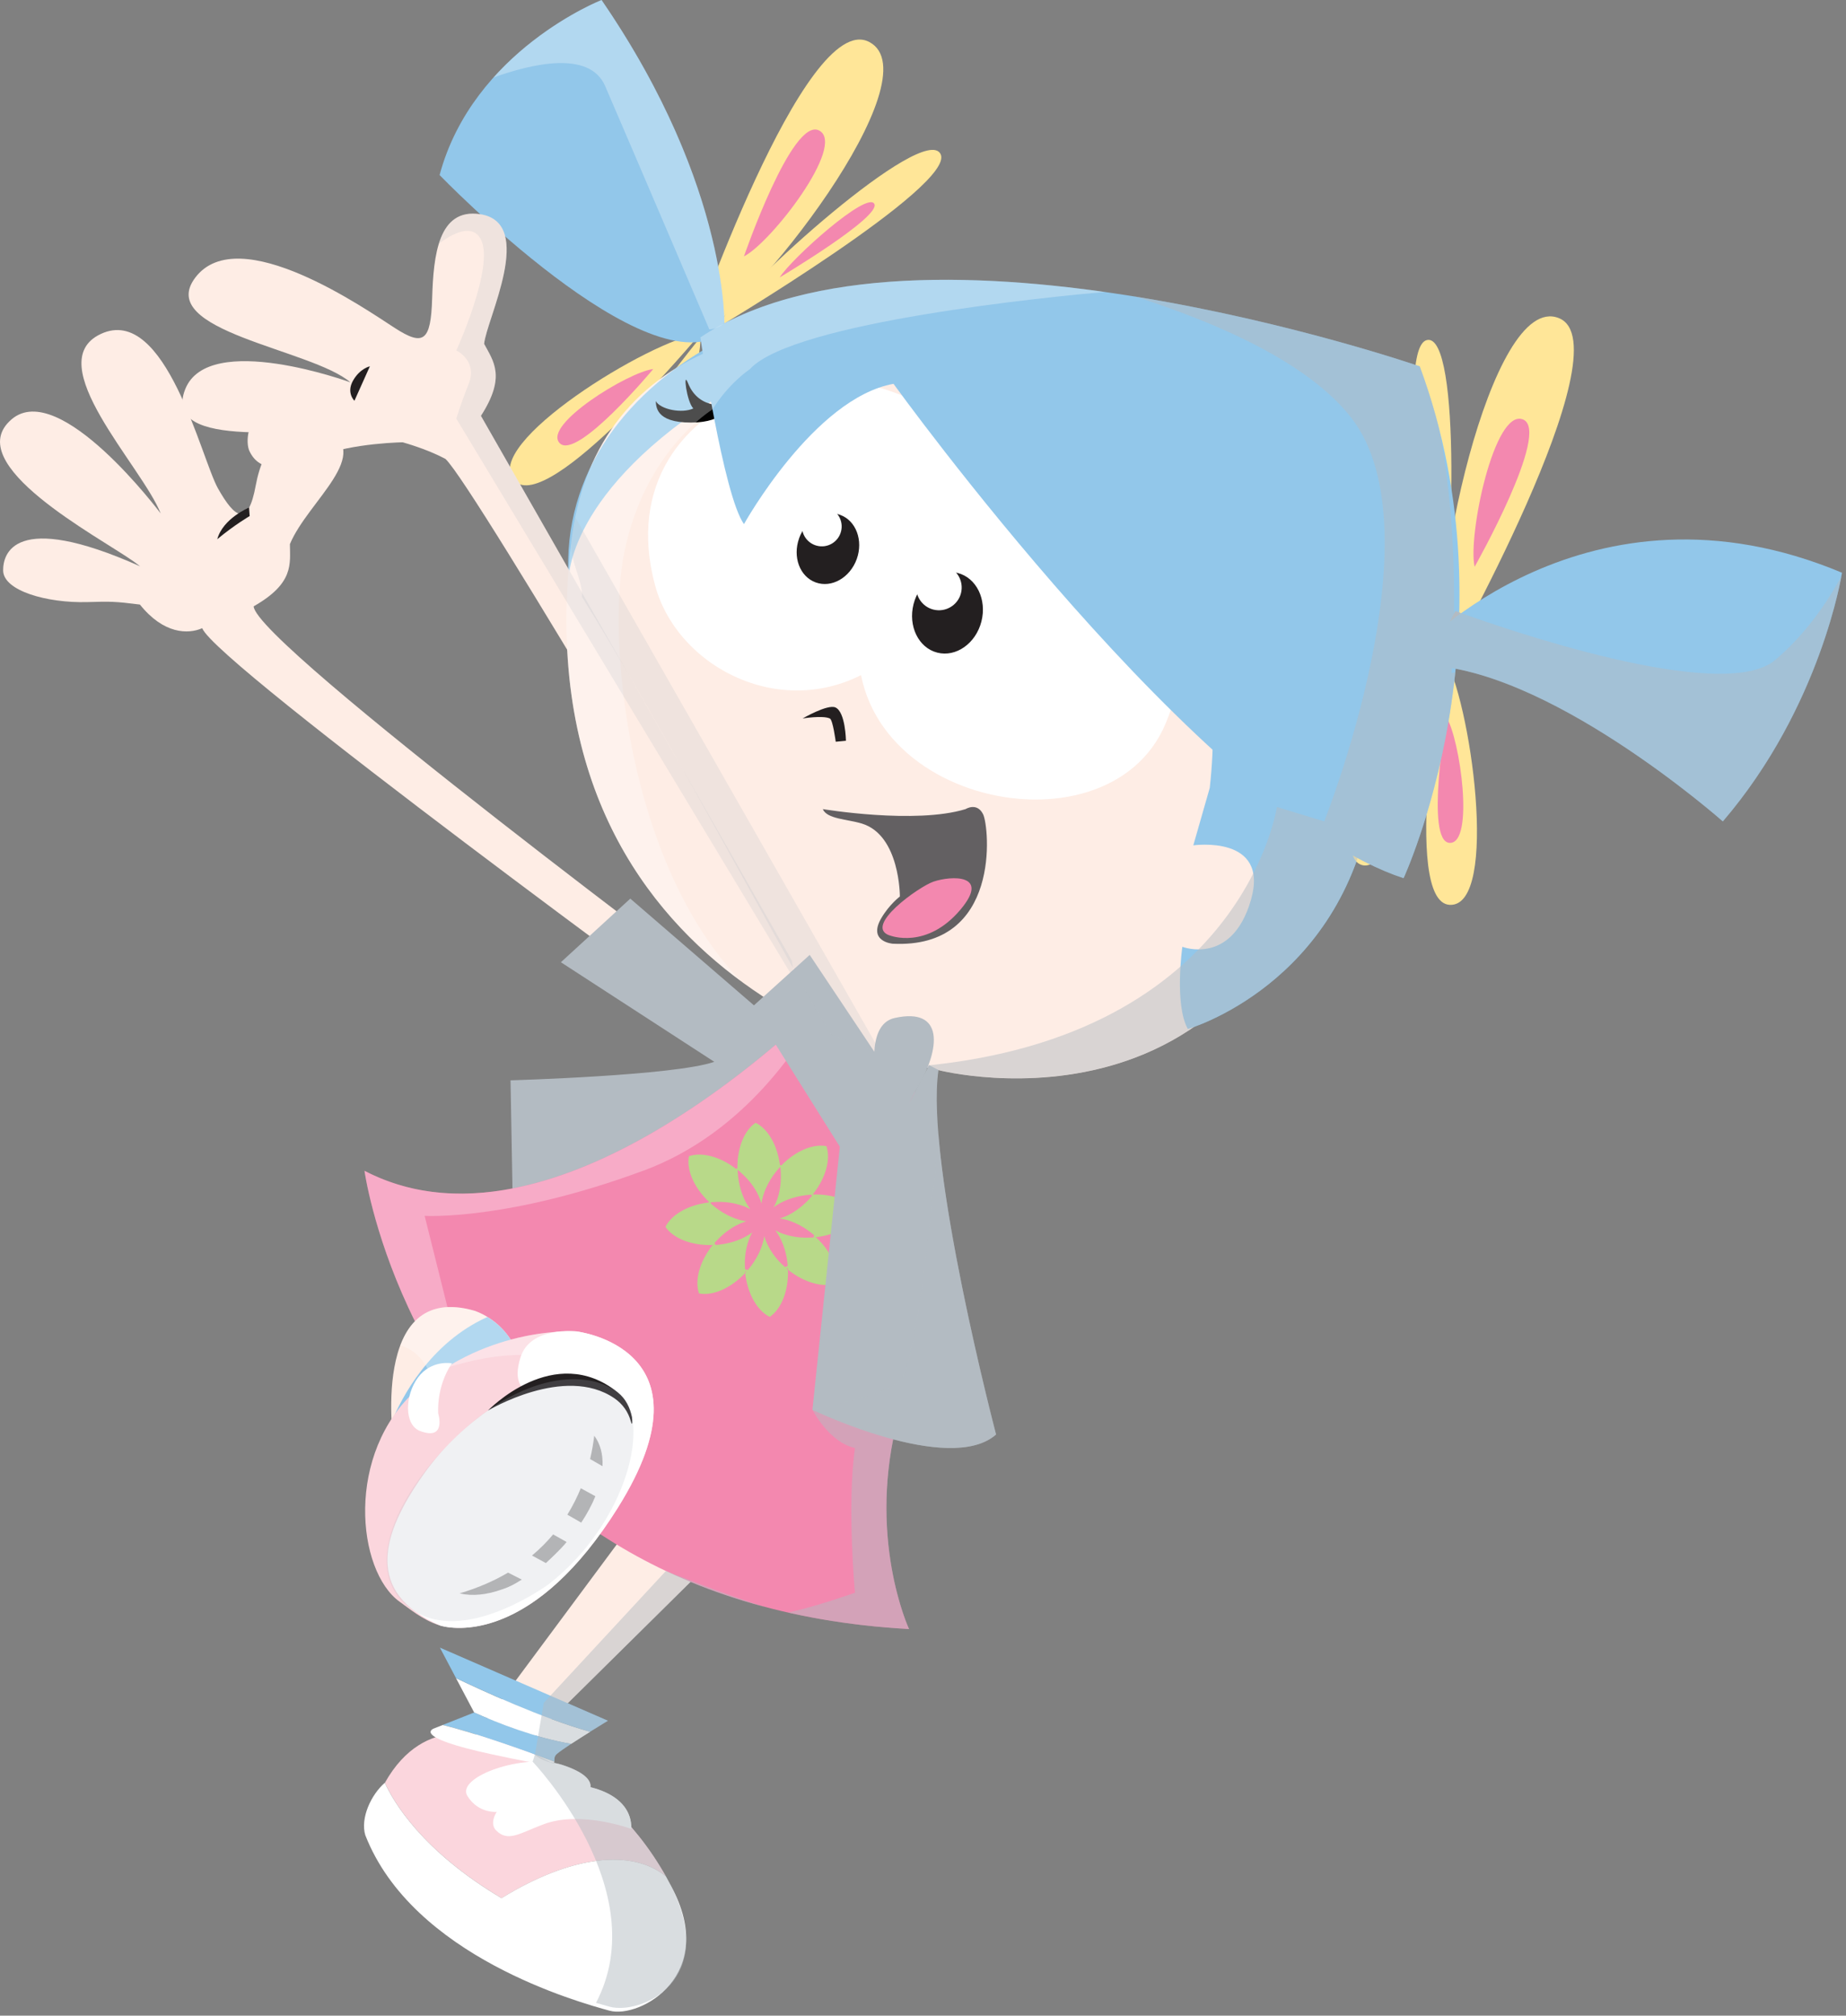 <?xml version="1.0" encoding="UTF-8"?> <svg xmlns="http://www.w3.org/2000/svg" width="305" height="333" viewBox="0 0 305 333" fill="none"><rect x="0" y="0" width="305" height="333" fill="#808080" stroke="none"/> <g clip-path="url(#clip0_23_95)"> <path d="M41.91 100.17C48.64 96.35 47.91 93.12 47.9 89.89C50.87 82.74 62.08 74.86 53.66 70.78C47.65 67.87 43.46 73.59 42.26 80.17C40.98 87.17 38.81 85.63 36.03 80.72C33.25 75.81 27.38 50.17 16.66 55.17C6.51 59.91 23.45 76.99 26.55 84.83C26.55 84.83 9.83 62.49 1.91 69.28C-6.69 76.65 16.25 88.63 22.07 92.75C22.07 92.75 22.48 93.04 23.15 93.56C2.16 84.2 0.49 91.63 0.52 94.25C0.55 97.61 7.79 99.65 14.4 99.47C18.28 99.36 18.94 99.35 23.12 99.88C27.03 104.77 31.09 104.81 33.41 103.78C35.59 109.65 118.75 170.37 118.75 170.37L122.58 166.19C122.58 166.19 42.16 106.32 41.91 100.17Z" fill="#FEEDE5"></path> <path d="M41.15 83.85C41.15 83.85 36.82 85.65 35.9 89.08C38.73 86.72 41.25 85.26 41.25 85.26L41.15 83.85Z" fill="#231F20"></path> <path d="M107.74 247.29L75.86 290.24L80.68 294.36L118.84 256.64C118.84 256.64 115.24 256.69 107.74 247.29Z" fill="#FEEDE5"></path> <path d="M110.01 309.97C99.08 290.6 80.87 287.27 80.87 287.27C80.87 287.27 70.29 282.61 63.59 294.53C65.01 297.66 69.73 305.77 82.87 313.59C94.46 306.45 104.44 305.46 110.01 309.97Z" fill="#FBD6DD"></path> <path d="M60.35 303.17C68.17 323.23 95.68 330.8 100.7 332.18C105.72 333.56 118.83 326.27 110.87 311.57C110.58 311.03 110.29 310.5 110 309.97C104.44 305.46 94.45 306.45 82.86 313.59C69.72 305.77 65 297.66 63.58 294.53C61.3 296.5 59.52 300.38 60.35 303.17Z" fill="white"></path> <path d="M97.48 286.1C89.74 283.97 79.39 279.18 75.34 277.24L78.35 282.93C82.31 284.7 88.44 287.11 94.37 288.1C95.36 287.45 96.48 286.74 97.49 286.11L97.48 286.1Z" fill="white"></path> <path d="M100.44 284.28L72.68 272.2L75.34 277.23C79.39 279.17 89.74 283.96 97.48 286.09C99.1 285.08 100.44 284.27 100.44 284.27V284.28Z" fill="#92C7EA"></path> <path d="M94.36 288.09C88.43 287.1 82.29 284.69 78.34 282.92L73.14 284.98C78.35 286.23 86.5 289.15 91.58 291.03C91.63 290.69 91.48 290.21 92.01 289.76C92.47 289.37 93.35 288.76 94.36 288.09Z" fill="#92C7EA"></path> <path d="M71.74 285.54C71.74 285.54 67.57 286.88 81.32 289.84C90.53 291.83 91.47 291.73 91.58 291.04C86.5 289.15 78.35 286.24 73.14 284.99L71.74 285.54Z" fill="white"></path> <path d="M93.77 297.57C97.21 297.38 100.61 294.09 92.89 291.58C86.6 289.54 75.29 293.55 77.22 296.7C79.05 299.68 82.16 299.34 82.16 299.34C84.59 298.58 88.25 297.69 88.25 297.69L93.78 297.57H93.77Z" fill="white"></path> <path d="M104.32 302.16C104.32 302.16 96.04 299.06 89.85 301.37C85.83 302.87 83.95 304.4 81.96 302.39C80.16 300.57 83.36 295.63 91.22 294.83C96.64 294.28 104.45 296.12 104.31 302.16H104.32Z" fill="white"></path> <g style="mix-blend-mode:multiply" opacity="0.5"> <path d="M110.88 311.56C110.59 311.01 110.3 310.49 110.01 309.96C108.26 306.86 106.32 304.17 104.3 301.84C104.21 298.18 101.14 296.12 97.53 295.24C97.69 294.11 96.54 292.75 92.89 291.56C92.29 291.36 91.64 291.23 90.96 291.14C90.06 290.65 89.19 290.23 88.36 289.85C88.2 290.56 87.99 291.03 87.99 291.03C87.99 291.03 108.27 312.24 98.47 330.89C99.43 331.17 100.19 331.38 100.71 331.52C105.73 332.9 118.79 327.45 110.88 311.55V311.56Z" fill="#B3BBC2"></path> </g> <path d="M118 175.41L92.67 158.97L104.14 148.46L131.39 171.98C131.39 171.98 120.68 196.08 84.73 199.52L84.35 178.48C84.35 178.48 111.5 177.71 118.01 175.42L118 175.41Z" fill="#B3BBC2"></path> <path d="M118.09 54.41C118.09 54.41 158.08 30.6 155.4 25.44C152.67 20.2 122.88 46.82 118.09 54.41Z" fill="#FFE698"></path> <path d="M128.82 45.83C128.82 45.83 145.58 35.85 144.46 33.69C143.31 31.49 130.83 42.65 128.82 45.83Z" fill="#F388AF"></path> <path d="M115.72 55.75C115.72 55.75 93.64 82.49 99.34 86.23C105.14 90.04 116.04 62.84 115.72 55.75Z" fill="#FFE698"></path> <path d="M111.83 63.41C111.83 63.41 100.71 76.87 103.58 78.75C106.5 80.67 111.98 66.98 111.83 63.41Z" fill="#F388AF"></path> <path d="M113.96 56.54C113.96 56.54 132.97 1.37 143.61 6.93C154.44 12.59 124.6 51.24 113.96 56.54Z" fill="#FFE698"></path> <path d="M122.92 42.35C122.92 42.35 130.89 19.22 135.34 21.56C139.88 23.93 127.37 40.13 122.92 42.35Z" fill="#F388AF"></path> <path d="M115.7 55.12C115.7 55.12 90.58 85.27 84.99 79.43C79.3 73.49 107.58 56.05 115.7 55.12Z" fill="#FFE698"></path> <path d="M107.93 60.97C107.93 60.97 95.29 76.15 92.47 73.21C89.6 70.22 103.84 61.44 107.93 60.97Z" fill="#F388AF"></path> <path d="M60.22 193.42C60.22 193.42 61.59 203.34 67.46 216C69.31 219.99 71.61 224.26 74.46 228.57C86.79 247.27 109.37 266.88 150.19 269.13C150.19 269.13 143.06 253.85 148.49 233.82C153.92 213.79 150.53 167.95 150.53 167.95L138.65 162.86C138.65 162.86 93.49 210.73 60.22 193.42Z" fill="#F388AF"></path> <g style="mix-blend-mode:overlay" opacity="0.3"> <path d="M106.33 193.4C123.05 187.2 132.45 172.49 136.16 165.37C126.27 174.98 88.84 208.33 60.22 193.43C60.22 193.43 61.59 203.35 67.46 216.01C69.31 220 71.61 224.27 74.46 228.58C75.7 230.45 77.04 232.34 78.49 234.21L70.16 200.87C70.16 200.87 83.85 201.72 106.33 193.39V193.4Z" fill="white"></path> </g> <path d="M155.06 176.79C155.06 176.79 212.55 191.73 221.16 122.92C229.02 60.01 102.52 22 94.4 89.42C85.35 164.57 155.06 176.79 155.06 176.79Z" fill="#FEEDE5"></path> <path d="M195.35 156.42C195.35 156.42 193.99 165.93 196.26 170C196.26 170 221.61 162.76 226.59 132.88C231.57 103 210.82 63.87 168.92 50.61C138.48 40.98 91.69 59.99 93.95 95.76C93.95 95.76 93.59 81.05 119.7 64.93C145.18 49.21 206.67 68.59 199.88 130.16L197.16 139.66C197.16 139.66 209.84 137.85 206.67 148.72C203.5 159.59 195.35 156.42 195.35 156.42Z" fill="#92C7EA"></path> <path d="M237.47 105.88C237.47 105.88 230.02 57.68 235.72 56.19C241.51 54.68 240.22 96.8 237.47 105.88Z" fill="#FFE698"></path> <path d="M237.16 91.43C237.16 91.43 234.04 71.23 236.42 70.6C238.85 69.96 238.31 87.62 237.16 91.43Z" fill="#F388AF"></path> <path d="M237.96 108.69C237.96 108.69 231.61 144.8 225.05 142.92C218.38 141 232.3 113.39 237.96 108.69Z" fill="#FFE698"></path> <path d="M234.57 117.12C234.57 117.12 231.38 135.3 228.07 134.35C224.71 133.39 231.72 119.49 234.57 117.12Z" fill="#F388AF"></path> <path d="M238.49 110.64C238.49 110.64 268.71 57.06 257.57 52.56C246.23 47.97 235.71 98.55 238.49 110.64Z" fill="#FFE698"></path> <path d="M243.64 93.64C243.64 93.64 256.31 71.19 251.64 69.3C246.88 67.38 242.48 88.58 243.64 93.64Z" fill="#F388AF"></path> <path d="M238.47 108.26C238.47 108.26 231.44 149.16 239.55 149.49C247.79 149.82 242.98 115.31 238.47 108.26Z" fill="#FFE698"></path> <path d="M238.97 118.49C238.97 118.49 235.43 139.08 239.51 139.25C243.66 139.42 241.24 122.04 238.97 118.49Z" fill="#F388AF"></path> <path d="M119.69 54.76C119.69 54.76 120.92 31.38 99.39 0C99.39 0 78.16 8.31 72.63 28.92C72.63 28.92 107.39 64.91 119.7 54.76H119.69Z" fill="#92C7EA"></path> <path d="M146.46 108.88C131.52 120.42 112.11 111.11 108.23 96.69C99.36 63.79 144.08 50.99 162.42 75.78C180.75 100.57 159.39 98.89 146.46 108.88Z" fill="white"></path> <path d="M120.55 66.8C120.55 66.8 115.55 68.05 113.66 63.26C112.81 61.1 113.44 66.35 114.55 67.48C112.69 68.35 109.13 67.66 108.34 66.26C108.44 67.08 108.25 69.82 114.15 69.81C120.05 69.81 120.55 66.8 120.55 66.8Z" fill="#010101"></path> <path d="M132.03 88.92C133.15 85.84 136.18 84.11 138.81 85.06C141.44 86.01 142.66 89.29 141.55 92.37C140.43 95.45 137.4 97.18 134.77 96.22C132.14 95.27 130.92 92 132.04 88.91L132.03 88.92Z" fill="#231F20"></path> <path d="M132.6 86.17C133.05 84.41 134.83 83.35 136.59 83.8C138.35 84.25 139.41 86.03 138.96 87.79C138.51 89.55 136.73 90.61 134.97 90.16C133.21 89.71 132.15 87.92 132.6 86.17Z" fill="white"></path> <path d="M183.3 81.04C183.3 81.04 148.84 73.59 142.56 100.9C135.43 131.88 182.97 143 192.64 119.4C203.9 91.92 183.3 81.03 183.3 81.03V81.04Z" fill="white"></path> <path d="M150.94 99.8C151.87 96.17 155.14 93.86 158.23 94.66C161.33 95.45 163.08 99.04 162.15 102.68C161.22 106.31 157.95 108.61 154.86 107.82C151.76 107.03 150.01 103.44 150.94 99.8Z" fill="#231F20"></path> <path d="M151.42 96.5C151.73 94.45 153.65 93.04 155.7 93.35C157.75 93.66 159.16 95.58 158.85 97.63C158.54 99.68 156.62 101.09 154.57 100.78C152.52 100.47 151.11 98.55 151.42 96.5Z" fill="white"></path> <path d="M135.94 133.67C135.94 133.67 151.22 136.22 159.54 133.67C159.54 133.67 161.41 132.48 162.43 134.52C163.45 136.56 165.5 156.81 147.49 155.91C147.49 155.91 143.32 155.59 145.62 151.67C146.96 149.4 148.68 148.11 148.68 148.11C148.68 148.11 148.72 137.99 142.4 136.06C140.01 135.33 136.63 135.32 135.95 133.68L135.94 133.67Z" fill="#636062"></path> <path d="M147.04 154.55C147.04 154.55 153.1 156.95 158.73 150.23C163.66 144.34 157.15 144.67 154.24 145.65C151.86 146.45 142.51 153.08 147.03 154.56L147.04 154.55Z" fill="#F388AF"></path> <path d="M148.72 193.99C148.72 193.99 147.36 186.74 151.44 179.95C155.51 173.16 155.97 166.37 147.82 168.18C139.67 169.99 148.73 193.98 148.73 193.98L148.72 193.99Z" fill="#B3BBC2"></path> <path d="M234.06 107.52C234.06 107.52 262.24 76.96 304.34 94.62C304.34 94.62 300.94 116.69 284.65 135.7C284.65 135.7 255.11 109.56 234.4 109.9L234.06 107.52Z" fill="#92C7EA"></path> <path d="M231.9 145.09C231.9 145.09 250.78 104.36 234.57 60.53C234.57 60.53 151.53 31.82 115.72 55.75C115.72 55.75 119.53 81.84 122.92 86.59C122.92 86.59 134.49 65.78 147.63 63.41C147.63 63.41 198.63 134.22 231.9 145.08V145.09Z" fill="#92C7EA"></path> <path d="M66.92 73.06C66.92 73.06 58.19 73.14 52.68 75.43C47.16 77.72 42.92 78.23 41.2 74.49C40.01 71.89 41.42 58.77 66.92 73.06Z" fill="#FEEDE5"></path> <path d="M133.39 163.18C133.39 163.18 82.54 74.03 79.46 68.7C83.65 62.2 81.51 59.67 79.99 56.81C80.34 52.83 88.59 36.81 79.34 35.39C72.41 34.33 71.61 42.2 71.4 49.31C71.19 56.42 69.96 57.24 65.22 54.18C60.48 51.12 39.47 36.43 32.29 45.83C25.49 54.73 51.51 57.65 57.9 63.17C57.9 63.17 34.48 54.6 30.61 64.28C26.41 74.79 51.37 70.35 58.44 71.3C58.44 71.3 67.38 72.52 73.59 75.81C78.24 80 128.29 165.63 128.29 165.63L133.39 163.16V163.18Z" fill="#FEEDE5"></path> <g style="mix-blend-mode:multiply" opacity="0.5"> <path d="M140.11 175.81L144.4 173.73C142.2 172.93 139.75 171.95 137.15 170.75C139.02 173.94 140.11 175.81 140.11 175.81Z" fill="#B3BBC2"></path> </g> <path d="M61.11 60.52C61.11 60.52 59.48 60.85 58.33 62.88C57.18 64.9 58.56 66.21 58.56 66.21L61.11 60.52Z" fill="#231F20"></path> <path d="M65.09 239.05C65.09 239.05 60.82 211.4 78.5 216.58C88.7 220.47 86.97 233.89 86.97 233.89C86.97 233.89 79.93 223.42 74.64 227.49C69.35 231.56 65.09 239.05 65.09 239.05Z" fill="#FEEDE5"></path> <path d="M74.64 227.49C79.93 223.41 86.97 233.89 86.97 233.89C86.97 233.89 88.44 222.36 80.53 217.58C71.02 221.85 66.34 230.95 64.7 234.89C64.76 236.12 64.86 237.15 64.94 237.88C65.11 238.07 65.28 238.25 65.45 238.43C66.58 236.57 70.24 230.87 74.63 227.49H74.64Z" fill="#92C7EA"></path> <path d="M95.23 219.96C95.23 219.96 80.81 219.01 68.89 229.55C56.97 240.09 58.94 259.55 66.04 264.63C67.63 265.75 69.75 267.58 72.51 268.49C75.28 269.39 88.32 271.09 102.12 249.02C118.6 222.65 95.23 219.96 95.23 219.96Z" fill="#FBD6DD"></path> <path d="M102.13 249.02C118.61 222.65 95.24 219.96 95.24 219.96C95.24 219.96 87.65 219.06 86.01 224.21C84.63 228.53 86.65 229.52 86.65 229.52C86.65 229.52 77.01 233.61 69.96 243.61C63.02 253.45 60.08 263.05 72.78 268.58C76.02 269.48 88.72 270.49 102.13 249.03V249.02Z" fill="white"></path> <path d="M74.66 225.23C74.66 225.23 71.29 224.59 69.08 227.55C66.87 230.51 66.73 235.41 69.42 236.42C73.79 238.06 72.41 233.55 72.41 233.55C72.41 233.55 71.99 229.22 74.66 225.23Z" fill="white"></path> <path d="M104.43 234.21C104.1 232.55 103.38 231.08 102.06 230.03C91.57 221.6 80.62 233.04 80.62 233.04C80.62 233.04 93.31 225.4 101.5 231C102.93 231.98 103.8 233.3 104.23 234.82C104.54 235.89 104.47 234.47 104.42 234.21H104.43Z" fill="#231F20"></path> <path d="M134.81 204.39C138.26 204.01 141.07 202.38 142.07 200.34C140.8 198.46 137.81 197.24 134.35 197.34C134.35 197.32 134.33 197.3 134.32 197.28C136.46 194.59 137.28 191.48 136.54 189.35C134.35 188.93 131.44 190.13 129.09 192.55C129.01 192.52 128.94 192.49 128.86 192.47C128.43 189.14 126.84 186.46 124.84 185.49C122.99 186.73 121.79 189.63 121.84 192.99C121.76 193.03 121.68 193.06 121.6 193.1C118.95 191.06 115.92 190.29 113.83 191.01C113.39 193.22 114.63 196.17 117.12 198.54C117.11 198.58 117.1 198.62 117.09 198.66C113.69 199.06 110.94 200.67 109.95 202.69C111.23 204.58 114.25 205.81 117.74 205.69L117.8 205.62C117.8 205.62 117.82 205.67 117.84 205.69H117.75C115.58 208.4 114.75 211.53 115.49 213.69C117.73 214.13 120.74 212.86 123.12 210.31L123.1 210.06C123.17 210.08 123.23 210.1 123.29 210.12L123.12 210.31C123.5 213.76 125.13 216.56 127.18 217.56C129.08 216.28 130.3 213.27 130.19 209.78L129.98 209.6C130.05 209.57 130.12 209.54 130.18 209.5L130.2 209.77C132.9 211.94 136.05 212.77 138.2 212.03C138.64 209.79 137.37 206.78 134.82 204.41H134.67C134.67 204.41 134.7 204.35 134.71 204.31L134.82 204.41L134.81 204.39ZM134.31 204.44H134.28C133.87 204.47 133.47 204.48 133.07 204.47C133.02 204.47 132.98 204.47 132.93 204.47C132.76 204.47 132.59 204.45 132.42 204.44C132.37 204.44 132.32 204.44 132.27 204.44C132.12 204.43 131.97 204.41 131.82 204.39C131.76 204.39 131.69 204.38 131.63 204.37C131.49 204.35 131.36 204.33 131.22 204.3C131.15 204.29 131.08 204.28 131.01 204.27C130.88 204.25 130.76 204.22 130.64 204.19C130.56 204.17 130.48 204.16 130.41 204.14C130.3 204.11 130.19 204.08 130.08 204.05C130 204.03 129.91 204.01 129.83 203.98C129.73 203.95 129.63 203.92 129.54 203.88C129.46 203.85 129.37 203.82 129.28 203.8C129.19 203.76 129.1 203.73 129.01 203.69C128.92 203.65 128.83 203.62 128.75 203.58C128.67 203.54 128.59 203.5 128.52 203.47C128.43 203.43 128.34 203.39 128.26 203.35C128.2 203.32 128.14 203.28 128.09 203.25C129.11 204.59 129.85 206.46 130.1 208.58C130.12 208.76 130.14 208.95 130.15 209.13C130 209.21 129.86 209.28 129.71 209.34C129.56 209.21 129.42 209.08 129.28 208.95C129.15 208.83 129.03 208.7 128.91 208.58C128.87 208.55 128.84 208.51 128.81 208.48C128.69 208.36 128.58 208.23 128.47 208.1C128.44 208.06 128.4 208.03 128.37 207.99C128.27 207.87 128.16 207.74 128.07 207.62C128.04 207.58 128 207.54 127.97 207.49C127.89 207.38 127.81 207.27 127.73 207.16C127.69 207.1 127.64 207.04 127.6 206.98C127.53 206.88 127.47 206.78 127.41 206.68C127.36 206.61 127.31 206.54 127.27 206.46C127.22 206.37 127.17 206.28 127.12 206.19C127.07 206.1 127.02 206.02 126.98 205.94C126.94 205.86 126.9 205.78 126.86 205.7C126.81 205.6 126.77 205.51 126.72 205.42C126.69 205.35 126.66 205.28 126.63 205.2C126.59 205.1 126.54 204.99 126.5 204.9C126.47 204.83 126.45 204.77 126.43 204.7C126.39 204.59 126.35 204.49 126.32 204.38C126.3 204.32 126.28 204.26 126.27 204.2C126.02 206.01 125.09 208.03 123.55 209.83C123.4 209.79 123.25 209.74 123.1 209.69C123.09 209.48 123.08 209.28 123.07 209.08V209.04C123.07 208.83 123.07 208.62 123.07 208.41C123.07 208.37 123.07 208.34 123.07 208.3C123.07 208.12 123.08 207.93 123.1 207.76C123.1 207.7 123.11 207.64 123.12 207.57C123.13 207.42 123.15 207.27 123.17 207.12C123.17 207.04 123.19 206.97 123.21 206.89C123.23 206.76 123.25 206.63 123.27 206.5C123.29 206.41 123.31 206.33 123.33 206.24C123.35 206.13 123.37 206.01 123.4 205.91C123.42 205.81 123.45 205.72 123.48 205.63C123.51 205.53 123.53 205.43 123.56 205.34C123.59 205.24 123.63 205.14 123.66 205.04C123.69 204.95 123.71 204.87 123.74 204.79C123.78 204.69 123.82 204.59 123.86 204.49C123.89 204.42 123.92 204.34 123.95 204.27C123.99 204.17 124.04 204.08 124.09 203.98C124.12 203.91 124.15 203.84 124.19 203.77C124.22 203.71 124.25 203.65 124.29 203.6C122.95 204.61 121.08 205.35 118.95 205.61C118.72 205.64 118.5 205.66 118.26 205.68H118.23C118.17 205.58 118.11 205.47 118.06 205.36L118.11 205.29C118.56 204.78 119.04 204.31 119.53 203.89C119.68 203.76 119.83 203.64 119.98 203.53C120 203.51 120.01 203.5 120.03 203.49C120.17 203.38 120.32 203.28 120.46 203.18C120.48 203.16 120.51 203.14 120.54 203.12C120.67 203.03 120.81 202.95 120.94 202.86C120.98 202.83 121.02 202.81 121.06 202.78C121.18 202.71 121.31 202.64 121.43 202.57C121.48 202.54 121.53 202.51 121.58 202.49C121.7 202.43 121.81 202.37 121.93 202.32C121.99 202.29 122.05 202.26 122.1 202.23C122.21 202.18 122.31 202.14 122.42 202.09C122.49 202.06 122.55 202.03 122.62 202.01C122.72 201.97 122.82 201.94 122.91 201.9C122.99 201.87 123.06 201.84 123.14 201.82C123.2 201.8 123.26 201.78 123.33 201.77C121.66 201.54 119.82 200.74 118.13 199.42C117.95 199.28 117.78 199.13 117.6 198.98L117.41 198.81C117.43 198.75 117.44 198.69 117.46 198.63L117.77 198.6C118 198.58 118.23 198.57 118.45 198.57H118.49C118.7 198.57 118.91 198.57 119.12 198.57C119.15 198.57 119.17 198.57 119.2 198.57C119.4 198.57 119.59 198.59 119.78 198.6C119.82 198.6 119.86 198.6 119.9 198.61C120.07 198.63 120.25 198.65 120.43 198.67C120.48 198.67 120.53 198.69 120.58 198.69C120.74 198.71 120.9 198.74 121.05 198.77C121.11 198.78 121.17 198.8 121.23 198.81C121.37 198.84 121.51 198.87 121.65 198.9C121.72 198.92 121.78 198.94 121.85 198.96C121.97 198.99 122.1 199.02 122.22 199.06C122.3 199.08 122.37 199.1 122.44 199.13C122.55 199.17 122.67 199.2 122.78 199.24C122.85 199.27 122.92 199.3 122.99 199.32C123.09 199.36 123.2 199.4 123.3 199.45C123.38 199.48 123.45 199.52 123.52 199.55C123.61 199.59 123.71 199.63 123.8 199.68C123.86 199.71 123.91 199.74 123.97 199.77C122.95 198.43 122.22 196.56 121.96 194.44C121.93 194.21 121.91 193.99 121.9 193.76L121.87 193.35C121.87 193.35 121.91 193.33 121.93 193.32L122.28 193.61C122.45 193.76 122.62 193.91 122.79 194.07C122.88 194.16 122.97 194.25 123.05 194.33C123.12 194.4 123.19 194.47 123.26 194.54C123.35 194.64 123.44 194.74 123.54 194.85C123.59 194.91 123.65 194.97 123.7 195.03C123.8 195.14 123.88 195.25 123.97 195.36C124.01 195.41 124.06 195.47 124.1 195.52C124.19 195.64 124.28 195.76 124.36 195.88C124.39 195.93 124.43 195.98 124.47 196.03C124.55 196.15 124.63 196.27 124.7 196.39C124.73 196.44 124.77 196.5 124.8 196.55C124.87 196.67 124.94 196.78 125 196.9C125.03 196.96 125.07 197.01 125.09 197.07C125.15 197.19 125.21 197.31 125.27 197.43C125.3 197.49 125.33 197.54 125.35 197.6C125.4 197.72 125.45 197.84 125.5 197.96C125.52 198.01 125.55 198.07 125.57 198.12C125.61 198.24 125.65 198.35 125.69 198.47C125.71 198.53 125.73 198.58 125.75 198.64C125.77 198.7 125.79 198.77 125.81 198.83C126.04 197.17 126.84 195.33 128.16 193.64C128.3 193.46 128.45 193.29 128.6 193.11L128.87 192.81C128.87 192.81 128.92 192.83 128.94 192.84L128.98 193.27C129 193.5 129.01 193.73 129.01 193.96V193.98C129.01 194.21 129.01 194.42 129.01 194.63C129.01 194.65 129.01 194.66 129.01 194.68C129.01 194.89 128.99 195.09 128.98 195.29C128.98 195.32 128.98 195.34 128.98 195.37C128.97 195.56 128.94 195.75 128.92 195.93C128.92 195.96 128.91 195.99 128.9 196.03C128.88 196.21 128.85 196.38 128.82 196.56C128.82 196.6 128.8 196.64 128.8 196.68C128.77 196.84 128.73 197.01 128.7 197.16C128.69 197.21 128.67 197.26 128.66 197.3C128.62 197.45 128.59 197.59 128.54 197.73C128.52 197.79 128.5 197.84 128.49 197.9C128.45 198.03 128.41 198.16 128.36 198.28C128.34 198.34 128.31 198.4 128.29 198.46C128.25 198.58 128.2 198.69 128.15 198.8C128.12 198.87 128.09 198.93 128.06 198.99C128.01 199.09 127.97 199.19 127.91 199.29C127.88 199.35 127.85 199.4 127.82 199.46C129.16 198.45 131.03 197.71 133.16 197.45C133.38 197.42 133.62 197.4 133.84 197.38H134.06C134.09 197.44 134.13 197.5 134.16 197.57L134 197.76C133.85 197.93 133.69 198.1 133.54 198.27C133.5 198.32 133.45 198.36 133.41 198.4C133.29 198.51 133.18 198.63 133.06 198.74C133.01 198.78 132.97 198.83 132.91 198.87C132.8 198.97 132.68 199.08 132.57 199.18C132.52 199.22 132.47 199.26 132.43 199.3C132.31 199.4 132.19 199.5 132.07 199.59C132.02 199.63 131.98 199.66 131.93 199.69C131.81 199.78 131.68 199.87 131.56 199.96C131.52 199.99 131.47 200.02 131.43 200.04C131.3 200.13 131.18 200.21 131.05 200.29C131 200.32 130.96 200.34 130.92 200.37C130.79 200.45 130.66 200.52 130.54 200.59C130.49 200.62 130.45 200.64 130.4 200.66C130.27 200.72 130.15 200.79 130.02 200.85C129.97 200.87 129.93 200.89 129.88 200.91C129.75 200.97 129.63 201.02 129.5 201.07C129.45 201.09 129.4 201.11 129.35 201.12C129.23 201.17 129.1 201.21 128.98 201.25C128.93 201.27 128.88 201.28 128.82 201.29C128.82 201.29 128.81 201.29 128.8 201.29C130.47 201.52 132.31 202.32 134 203.64C134.18 203.78 134.36 203.93 134.53 204.08C134.49 204.21 134.44 204.33 134.39 204.46L134.31 204.44Z" fill="#B8D989"></path> <path d="M134.24 232.92C134.24 232.92 156.88 243.79 164.57 236.99C164.57 236.99 152.8 192.17 155.06 176.78L153.51 175.97L150.16 182.29L133.78 157.76L124.27 166.36L138.76 189.45L134.23 232.91L134.24 232.92Z" fill="#B3BBC2"></path> <path d="M138.08 122.54L139.77 122.38C139.77 122.38 139.7 117.64 138.04 116.88C136.75 116.29 132.61 118.7 132.61 118.7C132.61 118.7 135.91 118.15 137.11 118.7C137.61 118.93 138.08 122.53 138.08 122.53V122.54Z" fill="#231F20"></path> <path d="M240.45 100.94C240.14 101.52 239.85 102.1 239.57 102.68C240.15 102.24 240.77 101.77 241.43 101.3C240.8 101.07 240.45 100.94 240.45 100.94Z" fill="#B3BBC2"></path> <g style="mix-blend-mode:multiply" opacity="0.5"> <path d="M284.65 135.7C299.34 118.56 303.55 98.95 304.23 95.24C302 99.33 298.41 104.72 293.29 109.05C284.55 116.42 247.89 103.63 241.43 101.29C241.01 101.59 240.62 101.88 240.23 102.17C240.36 94.14 240.04 81.9 237.64 70.27C236.8 67.05 235.79 63.79 234.58 60.52C234.58 60.52 213.22 53.14 187.49 48.98C201.09 53.31 216.18 59.89 223.29 69.06C237.87 87.87 218.79 135.7 218.79 135.7L210.97 133.32C210.97 133.32 205.39 171.25 152.16 176.13C154 176.6 155.06 176.78 155.06 176.78C155.06 176.78 178.14 182.77 197.24 169.66C201.37 168.18 217.45 161.25 224.3 141.76C226.91 143.15 229.45 144.28 231.89 145.08C231.89 145.08 238.29 131.27 240.44 111.08C240.05 111.12 239.82 111.18 239.82 111.18C239.82 111.18 239.84 110.89 239.88 110.38C259.95 113.86 284.64 135.69 284.64 135.69L284.65 135.7Z" fill="#B3BBC2"></path> </g> <g style="mix-blend-mode:overlay" opacity="0.3"> <path d="M81.53 12.81C87.94 10.5 97.42 8.29 99.98 14.21C103.94 23.38 117.19 54.41 117.19 54.41C117.19 54.41 118.44 54.45 119.7 53.33C119.58 47.83 117.82 26.85 99.39 0C99.39 0 89.56 3.85 81.53 12.81Z" fill="white"></path> </g> <g style="mix-blend-mode:overlay" opacity="0.3"> <path d="M103.11 91.43C106.52 74.36 117.72 67.65 117.72 67.65C117.72 67.65 119.92 63.82 123.91 60.97C131.12 53.12 174.29 48.96 182.52 48.23C158.72 44.87 132.21 44.72 115.72 55.74C115.72 55.74 115.87 56.77 116.14 58.45C104.6 63.73 96.29 73.71 94.4 89.41C89.78 127.8 105.71 149.76 122.4 162.07C103.73 142.68 100.24 105.79 103.11 91.42V91.43Z" fill="white"></path> </g> <g style="mix-blend-mode:multiply" opacity="0.5"> <path d="M134.24 232.92C134.24 232.92 136.96 238.28 141.26 239.23C139.91 248.64 141.26 263.13 141.26 263.13C141.26 263.13 134.33 265.59 130.19 266.4C136.32 267.79 142.97 268.74 150.2 269.14C150.2 269.14 144 255.84 147.58 237.79C153.94 239.47 160.93 240.21 164.58 237C164.58 237 156.66 206.83 155.06 187.5C153.69 202.75 151.37 224.18 148.85 228.01C146.16 230.62 134.25 232.93 134.25 232.93L134.24 232.92Z" fill="#B3BBC2"></path> </g> <g style="mix-blend-mode:multiply" opacity="0.5"> <path d="M91.58 291.04C91.63 290.7 91.48 290.22 92.01 289.77C92.47 289.38 93.35 288.77 94.36 288.1C95.35 287.45 96.47 286.74 97.48 286.11C99.1 285.1 100.44 284.29 100.44 284.29L93.8 281.4L114.09 261.35C117.97 262.95 122.12 264.36 126.57 265.53C120.23 263.63 110.02 259.54 110.02 259.54L89.84 281.33L88.38 289.87C88.38 289.87 88.96 290.65 91.43 291.34C91.53 291.26 91.58 291.17 91.59 291.05L91.58 291.04Z" fill="#B3BBC2"></path> </g> <path d="M71.72 253.62C71.28 254.8 71.27 255.24 71.16 256.29C70.91 258.7 71.54 260.7 73.26 262.02C74.03 262.61 74.94 263.01 75.95 263.25C79.01 262.34 81.66 261.17 83.95 259.82L71.73 253.63L71.72 253.62Z" fill="white"></path> <path d="M96.96 235.95C94.56 234.11 91.33 233.97 87.77 235.47L97.49 241.05C97.83 239.62 98.04 238.31 98.17 237.19C97.83 236.73 97.42 236.32 96.95 235.95H96.96Z" fill="white"></path> <path d="M91.39 253.5L76.48 245.17C75.5 246.45 74.48 248.13 73.76 249.36L87.9 256.99C89.22 255.88 90.38 254.71 91.39 253.5Z" fill="white"></path> <path d="M82.73 238.6C81.56 239.55 80.38 240.66 79.2 241.93L93.74 250.23C94.64 248.77 95.38 247.3 95.96 245.86L82.72 238.59L82.73 238.6Z" fill="white"></path> <path d="M83 262.57C84.32 262.09 84.85 261.82 86.21 260.96L83.94 259.81C81.66 261.16 79 262.33 75.94 263.24C77.98 263.73 80.42 263.5 83 262.56V262.57Z" fill="#B3B3B3"></path> <path d="M98.18 237.19C98.05 238.32 97.83 239.63 97.5 241.05L99.55 242.23C99.64 240.25 99.18 238.53 98.18 237.19Z" fill="#B3B3B3"></path> <path d="M93.33 255.09C93.43 254.97 93.52 254.86 93.62 254.75L91.39 253.5C90.38 254.71 89.22 255.88 87.9 256.99L90.19 258.23C91.06 257.44 92.52 256.04 93.34 255.09H93.33Z" fill="#B3B3B3"></path> <path d="M98.37 247.19L95.96 245.87C95.37 247.31 94.64 248.78 93.74 250.24L96.03 251.55C97.02 250.06 97.8 248.6 98.37 247.19Z" fill="#B3B3B3"></path> <g style="mix-blend-mode:multiply" opacity="0.2"> <path d="M90.76 261.65C90.76 261.65 77.61 271.4 68.86 266.4C60.11 261.4 63.49 249.4 74.27 238.42C85.05 227.45 96.19 225.74 102.07 230.01C107.95 234.28 103.66 251.53 90.76 261.64V261.65Z" fill="#B3BBC2"></path> </g> <g style="mix-blend-mode:overlay" opacity="0.3"> <path d="M95.23 219.96C95.23 219.96 90.58 219.66 84.38 221.32C83.1 219.35 81.23 217.62 78.5 216.58C71.42 214.5 67.86 217.7 66.14 222.27C67.94 222.78 69.76 224.08 71.03 226.92C92.54 219 101.1 228.18 107.94 234.19C108.98 221.54 95.22 219.95 95.22 219.95L95.23 219.96Z" fill="white"></path> </g> <g style="mix-blend-mode:multiply" opacity="0.2"> <path d="M95.06 85.45C94.8 86.73 94.57 88.04 94.4 89.41C94.03 92.45 96.28 95.78 96.16 98.62C108.75 118.66 129.05 156.94 137.15 170.75C139.75 171.95 142.2 172.94 144.4 173.73L145.21 173.34C145.21 173.34 107.48 107.19 95.05 85.45H95.06Z" fill="#B3BBC2"></path> </g> <g style="mix-blend-mode:multiply" opacity="0.2"> <path d="M79.46 39.58C81.74 43.99 75.4 57.9 75.4 57.9C75.4 57.9 78.95 59.56 77.44 63.41C75.92 67.26 75.4 69.17 75.4 69.17L131.38 162.07C131.38 162.07 131.18 160.85 130.81 158.65C120.44 140.47 82.12 73.3 79.46 68.69C83.65 62.19 81.51 59.66 79.99 56.8C80.34 52.82 88.59 36.8 79.34 35.38C75.48 34.79 73.52 36.98 72.51 40.26C74.78 38.56 78.05 36.83 79.46 39.57V39.58Z" fill="#B3BBC2"></path> </g> </g> <defs> <clipPath id="clip0_23_95"> <rect width="304.34" height="332.34" fill="white"></rect> </clipPath> </defs> </svg> 